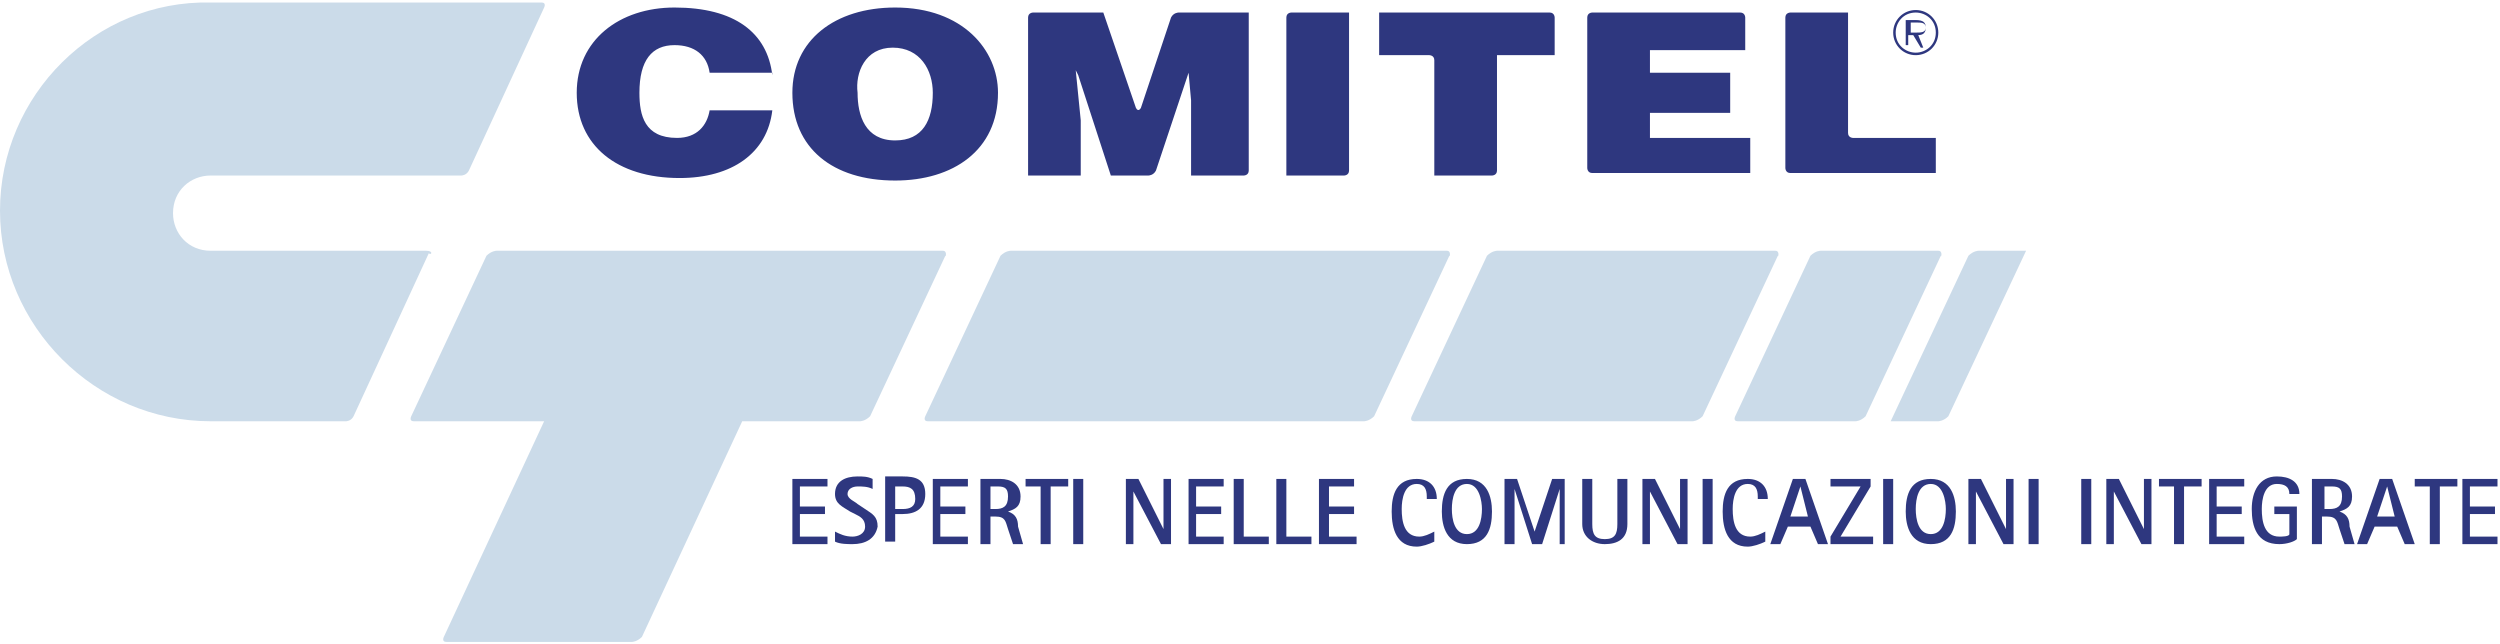 <?xml version="1.0" encoding="utf-8"?>
<!-- Generator: Adobe Illustrator 27.5.0, SVG Export Plug-In . SVG Version: 6.00 Build 0)  -->
<svg version="1.1" id="_x3C_Livello_x3E_" xmlns="http://www.w3.org/2000/svg" xmlns:xlink="http://www.w3.org/1999/xlink" x="0px"
	 y="0px" viewBox="0 0 99.7 25.7" style="enable-background:new 0 0 99.7 25.7;" xml:space="preserve">
<style type="text/css">
	.st0{fill:#2E377F;}
	.st1{fill:#CBDBE9;}
</style>
<g>
	<path class="st0" d="M76.2,1.3L76.2,1.3V0.9h0.3c0.1,0,0.3,0,0.3,0.2c0,0.2-0.2,0.2-0.4,0.2H76.2z M76.5,1.4L76.5,1.4
		c0.2,0,0.3-0.1,0.3-0.3c0-0.2-0.1-0.3-0.4-0.3h-0.4v1h0.1V1.4h0.2l0.3,0.5h0.1L76.5,1.4z M76.4,2.1c-0.4,0-0.8-0.3-0.8-0.8
		c0-0.4,0.3-0.8,0.8-0.8c0.4,0,0.8,0.3,0.8,0.8C77.2,1.8,76.8,2.1,76.4,2.1 M76.4,2.2c0.5,0,0.9-0.4,0.9-0.9c0-0.5-0.4-0.9-0.9-0.9
		c-0.5,0-0.9,0.4-0.9,0.9C75.5,1.8,75.9,2.2,76.4,2.2"/>
</g>
<g>
	<path class="st1" d="M70.8,10H59.7c0,0-0.2,0-0.4,0.2l-3,6.4c0,0-0.1,0.2,0.1,0.2h11.1c0,0,0.2,0,0.4-0.2l3-6.4
		C70.9,10.3,71,10,70.8,10z"/>
	<path class="st1" d="M77.3,10h-4.7c0,0-0.2,0-0.4,0.2l-3,6.4c0,0-0.1,0.2,0.1,0.2h4.7c0,0,0.2,0,0.4-0.2l3-6.4
		C77.4,10.3,77.5,10,77.3,10z"/>
	<path class="st1" d="M78.9,10c0,0-0.2,0-0.4,0.2l-3.1,6.6h1.9c0,0,0.2,0,0.4-0.2l3.1-6.6H78.9z"/>
	<path class="st1" d="M37.6,10h-4.7h-0.2h-1.8h-5.6h-5.5c0,0-0.2,0-0.4,0.2l-3,6.4c0,0-0.1,0.2,0.1,0.2h5.2l-4,8.6
		c0,0-0.1,0.2,0.1,0.2h5.3h2.1c0,0,0.2,0,0.4-0.2l4-8.6h4.7c0,0,0.2,0,0.4-0.2l3-6.4C37.7,10.3,37.8,10,37.6,10z"/>
	<path class="st1" d="M57.7,10H40.3c0,0-0.2,0-0.4,0.2l-3,6.4c0,0-0.1,0.2,0.1,0.2h17.4c0,0,0.2,0,0.4-0.2l3-6.4
		C57.8,10.3,57.9,10,57.7,10z"/>
	<path class="st1" d="M17,10H8.4v0c-0.9,0-1.5-0.7-1.5-1.5c0-0.9,0.7-1.5,1.5-1.5v0h10c0,0,0.2,0,0.3-0.2l3-6.5c0,0,0.1-0.2-0.1-0.2
		H8.4C3.8,0,0,3.8,0,8.4s3.8,8.4,8.4,8.4h5.4c0,0,0.2,0,0.3-0.2l3-6.5C17.2,10.2,17.3,10,17,10z"/>
</g>
<g>
	<path class="st0" d="M77.2,7L77.2,7V5.5h-3.3c0,0-0.2,0-0.2-0.2V0.5h-2.3c0,0-0.2,0-0.2,0.2v6c0,0,0,0.2,0.2,0.2H77.2z M69.8,7
		L69.8,7V5.5h-4v-1h3.2V2.9h-3.2V2h3.8V0.7c0,0,0-0.2-0.2-0.2h-5.9c0,0-0.2,0-0.2,0.2v6c0,0,0,0.2,0.2,0.2H69.8z M55,2.2L55,2.2H57
		c0,0,0.2,0,0.2,0.2V7h2.3c0,0,0.2,0,0.2-0.2V2.2h2.3V0.7c0,0,0-0.2-0.2-0.2H55V2.2z M53.6,7c0,0,0.2,0,0.2-0.2V0.5h-2.3
		c0,0-0.2,0-0.2,0.2V7H53.6z M43.1,7L43.1,7V4.8l-0.1-1l-0.1-1h0c0,0,0,0,0.1,0.2l1.3,4h1.5c0,0,0.2,0,0.3-0.2l1.3-3.9h0L47.5,4l0,1
		v2h2.1c0,0,0.2,0,0.2-0.2V0.5h-2.8c0,0-0.2,0-0.3,0.2l-1.2,3.6c0,0-0.1,0.2-0.2,0l-1.3-3.8h-2.8c0,0-0.2,0-0.2,0.2V7H43.1z
		 M35.7,0.3c-2.4,0-4.1,1.3-4.1,3.4c0,2.2,1.6,3.5,4.1,3.5c2.3,0,4.1-1.2,4.1-3.5C39.8,2,38.4,0.3,35.7,0.3 M35.6,1.9
		c1.1,0,1.6,0.9,1.6,1.8c0,1.1-0.4,1.9-1.5,1.9c-1.2,0-1.5-1-1.5-1.9C34.1,2.9,34.5,1.9,35.6,1.9 M30.8,3c-0.2-1.7-1.5-2.7-3.9-2.7
		c-2.2,0-3.9,1.3-3.9,3.4c0,2.1,1.6,3.4,4.1,3.4c2.1,0,3.5-1,3.7-2.7h-2.5c-0.1,0.6-0.5,1.1-1.3,1.1c-1.3,0-1.5-0.9-1.5-1.8
		c0-1.3,0.5-1.9,1.4-1.9c0.8,0,1.3,0.4,1.4,1.1H30.8z"/>
</g>
<g>
	<path class="st0" d="M31.6,21.7v-2.6H33v0.3h-1.1v0.8h1v0.3h-1v0.9H33v0.3H31.6z"/>
	<path class="st0" d="M34,21.7c-0.2,0-0.5,0-0.7-0.1v-0.4c0.2,0.1,0.4,0.2,0.7,0.2c0.2,0,0.5-0.1,0.5-0.4c0-0.3-0.2-0.4-0.4-0.5
		l-0.2-0.1c-0.3-0.2-0.6-0.3-0.6-0.7c0-0.5,0.4-0.7,0.9-0.7c0.2,0,0.4,0,0.6,0.1v0.4c-0.2-0.1-0.4-0.1-0.6-0.1
		c-0.2,0-0.4,0.1-0.4,0.3c0,0.2,0.3,0.3,0.4,0.4l0.3,0.2c0.3,0.2,0.5,0.3,0.5,0.7C34.9,21.5,34.5,21.7,34,21.7z"/>
	<path class="st0" d="M36,20.5h-0.3v1.1h-0.4v-2.6H36c0.5,0,0.9,0.1,0.9,0.7C36.9,20.3,36.5,20.5,36,20.5z M36,19.4h-0.3v0.9H36
		c0.3,0,0.5-0.1,0.5-0.4C36.5,19.5,36.3,19.4,36,19.4z"/>
	<path class="st0" d="M37.2,21.7v-2.6h1.4v0.3h-1.1v0.8h1v0.3h-1v0.9h1.1v0.3H37.2z"/>
	<path class="st0" d="M40.4,21.7l-0.2-0.6c-0.1-0.3-0.1-0.5-0.5-0.5h-0.2v1.1h-0.4v-2.6h0.8c0.4,0,0.8,0.2,0.8,0.7
		c0,0.4-0.2,0.5-0.5,0.6v0c0.3,0.1,0.4,0.3,0.4,0.6l0.2,0.7H40.4z M39.8,19.4h-0.3v0.9h0.2c0.3,0,0.5-0.1,0.5-0.5
		C40.2,19.5,40.1,19.4,39.8,19.4z"/>
	<path class="st0" d="M41.9,19.4v2.3h-0.4v-2.3h-0.6v-0.3h1.7v0.3H41.9z"/>
	<path class="st0" d="M42.8,21.7v-2.6h0.4v2.6H42.8z"/>
	<path class="st0" d="M46.3,21.7l-1.1-2.1h0v2.1h-0.3v-2.6h0.5l1,2h0v-2h0.3v2.6H46.3z"/>
	<path class="st0" d="M47.4,21.7v-2.6h1.4v0.3h-1.1v0.8h1v0.3h-1v0.9h1.1v0.3H47.4z"/>
	<path class="st0" d="M49.2,21.7v-2.6h0.4v2.3h1v0.3H49.2z"/>
	<path class="st0" d="M50.9,21.7v-2.6h0.4v2.3h1v0.3H50.9z"/>
	<path class="st0" d="M52.6,21.7v-2.6H54v0.3H53v0.8h1v0.3h-1v0.9h1.1v0.3H52.6z"/>
	<path class="st0" d="M56.9,19.8c0-0.3-0.1-0.5-0.4-0.5c-0.5,0-0.6,0.6-0.6,1c0,0.5,0.1,1.1,0.7,1.1c0.2,0,0.4-0.1,0.6-0.2v0.4
		c-0.2,0.1-0.5,0.2-0.7,0.2c-0.8,0-1-0.7-1-1.4c0-0.7,0.2-1.3,1-1.3c0.5,0,0.8,0.3,0.8,0.8H56.9z"/>
	<path class="st0" d="M58.5,21.7c-0.8,0-1-0.7-1-1.3c0-0.7,0.2-1.3,1-1.3c0.8,0,1,0.7,1,1.3C59.5,21.1,59.3,21.7,58.5,21.7z
		 M58.5,19.3c-0.5,0-0.6,0.6-0.6,1c0,0.4,0.1,1,0.6,1s0.6-0.6,0.6-1C59.1,20,59,19.3,58.5,19.3z"/>
	<path class="st0" d="M62.2,21.7v-2.2h0l-0.7,2.2h-0.4l-0.7-2.2h0v2.2H60v-2.6h0.5l0.7,2.1h0l0.7-2.1h0.5v2.6H62.2z"/>
	<path class="st0" d="M64,21.7c-0.5,0-0.9-0.3-0.9-0.8v-1.8h0.4v1.8c0,0.4,0.1,0.6,0.5,0.6c0.4,0,0.5-0.2,0.5-0.6v-1.8h0.4v1.8
		C64.9,21.5,64.5,21.7,64,21.7z"/>
	<path class="st0" d="M66.9,21.7l-1.1-2.1h0v2.1h-0.3v-2.6h0.5l1,2h0v-2h0.3v2.6H66.9z"/>
	<path class="st0" d="M67.9,21.7v-2.6h0.4v2.6H67.9z"/>
	<path class="st0" d="M70.1,19.8c0-0.3-0.1-0.5-0.4-0.5c-0.5,0-0.6,0.6-0.6,1c0,0.5,0.1,1.1,0.7,1.1c0.2,0,0.4-0.1,0.6-0.2v0.4
		c-0.2,0.1-0.5,0.2-0.7,0.2c-0.8,0-1-0.7-1-1.4c0-0.7,0.2-1.3,1-1.3c0.5,0,0.8,0.3,0.8,0.8H70.1z"/>
	<path class="st0" d="M72.5,21.7l-0.3-0.7h-0.9L71,21.7h-0.4l0.9-2.6H72l0.9,2.6H72.5z M71.8,19.4L71.8,19.4l-0.4,1.2h0.7L71.8,19.4
		z"/>
	<path class="st0" d="M73,21.7v-0.3l1.2-2H73v-0.3h1.6v0.3l-1.2,2h1.3v0.3H73z"/>
	<path class="st0" d="M75.1,21.7v-2.6h0.4v2.6H75.1z"/>
	<path class="st0" d="M77,21.7c-0.8,0-1-0.7-1-1.3c0-0.7,0.2-1.3,1-1.3c0.8,0,1,0.7,1,1.3C78,21.1,77.8,21.7,77,21.7z M77,19.3
		c-0.5,0-0.6,0.6-0.6,1c0,0.4,0.1,1,0.6,1s0.6-0.6,0.6-1C77.6,20,77.5,19.3,77,19.3z"/>
	<path class="st0" d="M79.9,21.7l-1.1-2.1h0v2.1h-0.3v-2.6h0.5l1,2h0v-2h0.3v2.6H79.9z"/>
	<path class="st0" d="M80.9,21.7v-2.6h0.4v2.6H80.9z"/>
	<path class="st0" d="M83,21.7v-2.6h0.4v2.6H83z"/>
	<path class="st0" d="M85.4,21.7l-1.1-2.1h0v2.1H84v-2.6h0.5l1,2h0v-2h0.3v2.6H85.4z"/>
	<path class="st0" d="M87.1,19.4v2.3h-0.4v-2.3h-0.6v-0.3h1.7v0.3H87.1z"/>
	<path class="st0" d="M88.1,21.7v-2.6h1.4v0.3h-1.1v0.8h1v0.3h-1v0.9h1.1v0.3H88.1z"/>
	<path class="st0" d="M90.9,21.7c-0.9,0-1.1-0.7-1.1-1.4c0-0.7,0.3-1.3,1-1.3c0.5,0,0.9,0.2,0.9,0.7h-0.4c0-0.3-0.2-0.4-0.5-0.4
		c-0.5,0-0.6,0.6-0.6,1c0,0.5,0.1,1.1,0.7,1.1c0.1,0,0.4,0,0.4-0.1v-0.8h-0.6v-0.3h0.9v1.3C91.5,21.6,91.2,21.7,90.9,21.7z"/>
	<path class="st0" d="M93.5,21.7l-0.2-0.6c-0.1-0.3-0.1-0.5-0.5-0.5h-0.2v1.1h-0.4v-2.6H93c0.4,0,0.8,0.2,0.8,0.7
		c0,0.4-0.2,0.5-0.5,0.6v0c0.3,0.1,0.4,0.3,0.4,0.6l0.2,0.7H93.5z M93,19.4h-0.3v0.9h0.2c0.3,0,0.5-0.1,0.5-0.5
		C93.4,19.5,93.3,19.4,93,19.4z"/>
	<path class="st0" d="M95.9,21.7l-0.3-0.7h-0.9l-0.3,0.7H94l0.9-2.6h0.5l0.9,2.6H95.9z M95.2,19.4L95.2,19.4l-0.4,1.2h0.7L95.2,19.4
		z"/>
	<path class="st0" d="M97.3,19.4v2.3h-0.4v-2.3h-0.6v-0.3h1.7v0.3H97.3z"/>
	<path class="st0" d="M98.2,21.7v-2.6h1.4v0.3h-1.1v0.8h1v0.3h-1v0.9h1.1v0.3H98.2z"/>
</g>
</svg>
